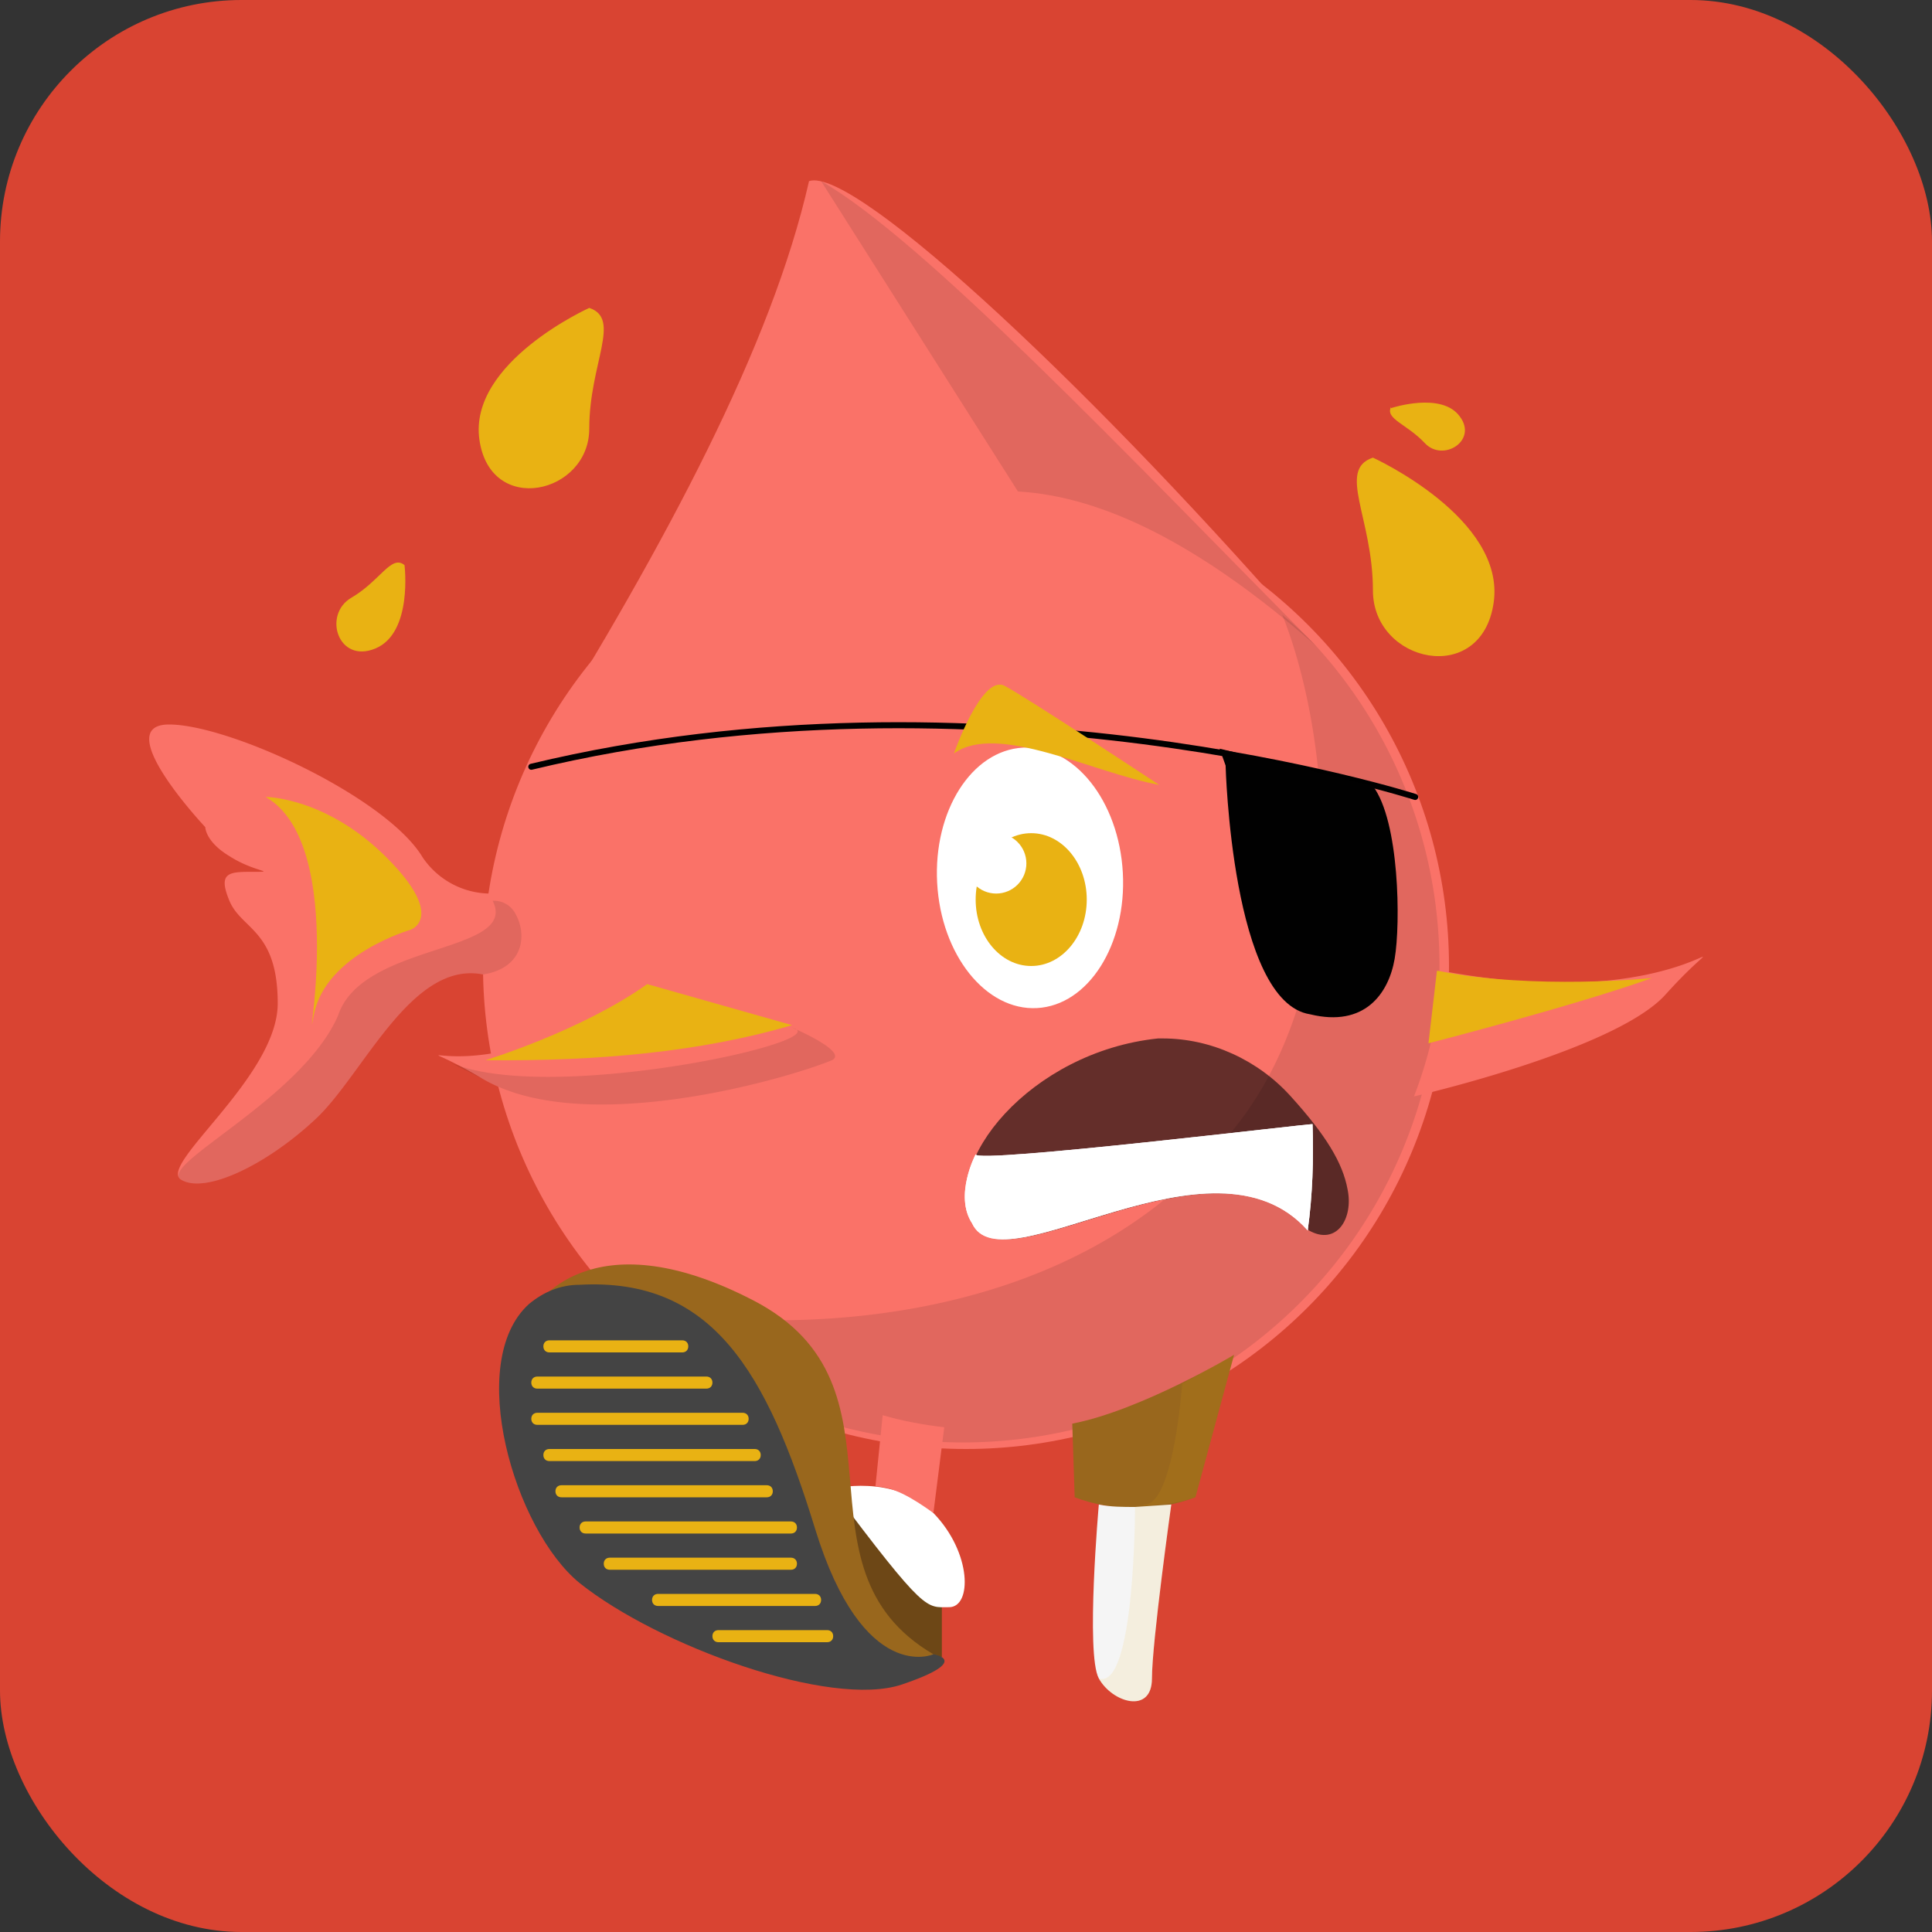 <svg viewBox="0 0 160 160" width="160" height="160" xmlns="http://www.w3.org/2000/svg">
    <rect x="0" y="0" width="160" height="160" fill="#333333" stroke="none"/>
    <defs><clipPath id="rectangle-clip-108">
    <rect x="0" y="0" width="160" height="160" rx="20" ry="20"/>
    </clipPath></defs>
    <g clip-path="url(#rectangle-clip-108)">
    <g color="#FA7268" fill="#E9B213">
<rect fill="#D94432" x="0" y="0" width="160" height="160"/>
<circle cx="80" cy="80" r="40" fill="#FA7268"/>
<g opacity=".1" fill="#010101"><path d="M119.21,80a39.46,39.46,0,0,1-67.13,28.13c10.36,2.33,36,3,49.82-14.28,10.39-12.47,8.31-33.23,4.16-43.26A39.35,39.35,0,0,1,119.21,80Z"/></g>
<path d="M44.6 62C55.1 45 63.9 28.7 67 15c3.8-1.3 24.3 18 42 38.5 0 0-29.1-31.9-64.4 8.5z" fill="currentColor"/><path d="M68 15c8.4 4.8 25.2 22.5 41 38.5-9.9-8.7-17.9-12.4-24.7-12.8L68 15z" fill="#010101" opacity=".1"/><path d="M113.7 37.9s11 5 10 12-10 5-10-1-3-10 0-11zM115.2 33.8s4.2-1.4 5.7.7c1.5 2-1.4 3.8-2.9 2.2-1.5-1.6-3.3-2-2.8-3zM48.8 25.5s-10 4.5-9.1 10.9 9.1 4.5 9.1-.9 2.7-9.1 0-10zM33.5 46.8s.7 5.6-2.4 6.9-4.4-2.8-2-4.2 3.3-3.6 4.4-2.7z"/>
<g fill="currentColor"><path d="M40.5 74a6.8 6.8 0 01-5.5-3c-3-5-16-11-21-11s3 8.5 3 8.5 0 1.2 2 2.4c2 1.3 4 1.3 2 1.3s-3 0-2 2.4 4 2.4 4 8.5-10 13.4-8 14.6c2 1.2 7-1.2 11-4.9 4-3.6 8-13.3 14-12.1 5-.7 3.3-6.5.5-6.8zM53.4 81.6s19.2 4.6 15.5 6.2-20.6 6.5-29 1.5-1.3 2.7 13.5-7.7zM119.4 80.4a35 35 0 01-2.3 10.4s16.6-3.8 20.8-8.4c7.1-7.9 2.6 2-18.5-2z"/></g><g fill="#010101" opacity=".1"><path d="M28 84.1C25 91 13 96.5 15 97.7c2 1.2 7-1.2 11-4.9 4-3.6 8-13.3 14-12.1 3.3-.5 3.7-3.2 2.7-5a2 2 0 00-1.9-1.1C43 79 30 78 28 84.1zM65.6 85.1s4.7 2 3.3 2.7c-3.6 1.5-20.6 6.5-29 1.5l-3.2-1.6c7.4 4.1 33.1-1.5 28.9-2.6z"/></g><path d="M22 66s5 0 10 5 2 6 2 6-7 2-8 7 3-14-4-18zM53.6 81.5l12 3.4c-7.5 2.2-16 3-25.4 2.9 0 0 7.9-2.4 13.4-6.3zM119 80.4l-.7 6s12.1-3.1 18.5-5.4c0 0-9.8 1-17.7-.6z"/>
<path d="M117.2 66S81.4 54.5 44 63.5" fill="none" stroke="#000" stroke-width=".5" stroke-linecap="round" stroke-linejoin="round"/><path d="M101.5 63.4s.5 19.6 7 20.6c4.5 1.1 6.5-1.7 7-4.6s.4-11.4-1.8-14.3L101 62l.5 1.4z" fill="#010101"/><ellipse transform="rotate(-3.1 85.3 72.7)" cx="85.3" cy="72.7" rx="7.7" ry="10.8" fill="#fff"/><ellipse cx="85.4" cy="74.5" rx="4.6" ry="5.5"/><circle cx="82.5" cy="71.5" r="2.5" fill="#fff"/><path d="M79 62.4c3.6-2.6 11.5 1.6 17 2.6 0 0-10.9-7.2-12.8-8.2S79 62.4 79 62.4z"/><path d="M106.9 90.8c-2.7-3-6.6-4.8-10.6-4.8h-.4c-10.6 1.1-18.1 10.4-15.3 15.3 2.5 5.5 19.9-8.3 27.8.6 2.3 1.3 3.7-1 3.2-3.4-.4-2.2-1.8-4.5-4.7-7.7z" fill="#010101" opacity=".6"/><path d="M80.8 95.6s-1.8 3.4-.3 5.7c2.5 5.5 19.9-8.3 27.8.6.4-2.9.5-5.9.4-8.8.1-.1-27.9 3.3-27.9 2.5z" fill="#fff"/><path d="M80.8 95.6s-1.8 3.4-.3 5.7c2.5 5.5 19.9-8.3 27.8.6.4-2.9.5-5.9.4-8.8.1-.1-27.9 3.3-27.9 2.5z" fill="#fff"/>
<path d="M88.8 117.9l.2 6.1c3.2 1.2 6.8 1.2 10 0l3.2-11.8s-7.7 4.6-13.4 5.7z" fill="#99671d"/><path d="M91 124.6S89.9 137 91 139s4.4 3 4.4 0 1.6-14.4 1.6-14.4l-3 .2c-1 0-2 0-3-.2z" fill="#f5f5f5"/><path d="M91 139c1.1 2 4.4 3 4.4 0s1.6-14.4 1.6-14.4l-3 .2s0 15.2-3 14.2z" opacity=".1"/><path d="M69.6 123.3s2.6 5.2 5.2 7.1L78 133v4.2c0 .4-9.8-2.8-8.4-13.9z" fill="#6d4716"/><path d="M68.9 123.3s5.2-1.3 8.4 2 3.2 7.8 1.3 7.8-1.9.6-9.7-9.8z" fill="#fff"/><path d="M44.2 108.4s4.5-7.8 18.2-.7S65 129.8 77.3 137c0 0-3.5 3.5-8-5.7-4.4-9-4.3-23.6-25.1-22.9z" fill="#99671d"/><path d="M77.3 137s-5.8 2.6-9.8-10.4S59 105.8 48 106.4c-1.6 0-3 .6-4.2 1.6-5.3 4.8-1.2 18.7 4.2 23.1 6.5 5.2 20.8 10.4 26.7 8.4s2.6-2.5 2.6-2.5z" fill="#444"/><path d="M78.2 118.2l-.9 7.1c-1.8-1.3-3.4-2.2-4.8-2.2l.6-5.9c1.7.5 3.4.8 5.1 1z" fill="currentColor"/><path d="M45.5 111h11c.3 0 .5.2.5.5s-.2.5-.5.5h-11c-.3 0-.5-.2-.5-.5s.2-.5.5-.5zM44.5 114h14c.3 0 .5.2.5.5s-.2.5-.5.5h-14c-.3 0-.5-.2-.5-.5s.2-.5.5-.5zM44.5 117h17c.3 0 .5.2.5.5s-.2.5-.5.5h-17c-.3 0-.5-.2-.5-.5s.2-.5.5-.5zM45.5 120h17c.3 0 .5.2.5.5s-.2.5-.5.5h-17c-.3 0-.5-.2-.5-.5s.2-.5.5-.5zM46.5 123h17c.3 0 .5.2.5.5s-.2.5-.5.5h-17c-.3 0-.5-.2-.5-.5s.2-.5.5-.5zM48.5 126h17c.3 0 .5.2.5.5s-.2.5-.5.5h-17c-.3 0-.5-.2-.5-.5s.2-.5.5-.5zM50.5 129h15c.3 0 .5.2.5.5s-.2.5-.5.5h-15c-.3 0-.5-.2-.5-.5s.2-.5.5-.5zM54.5 132h13c.3 0 .5.2.5.5s-.2.5-.5.5h-13c-.3 0-.5-.2-.5-.5s.2-.5.5-.5zM59.5 135h9c.3 0 .5.2.5.5s-.2.5-.5.5h-9c-.3 0-.5-.2-.5-.5s.2-.5.5-.5z"/><path d="M94.7 124.7c1.8-.2 2.5-.1 4.3-.7l3.2-11.8-4.3 2.4s-.7 10.2-3.2 10z" opacity=".1"/>
</g>
    </g></svg>